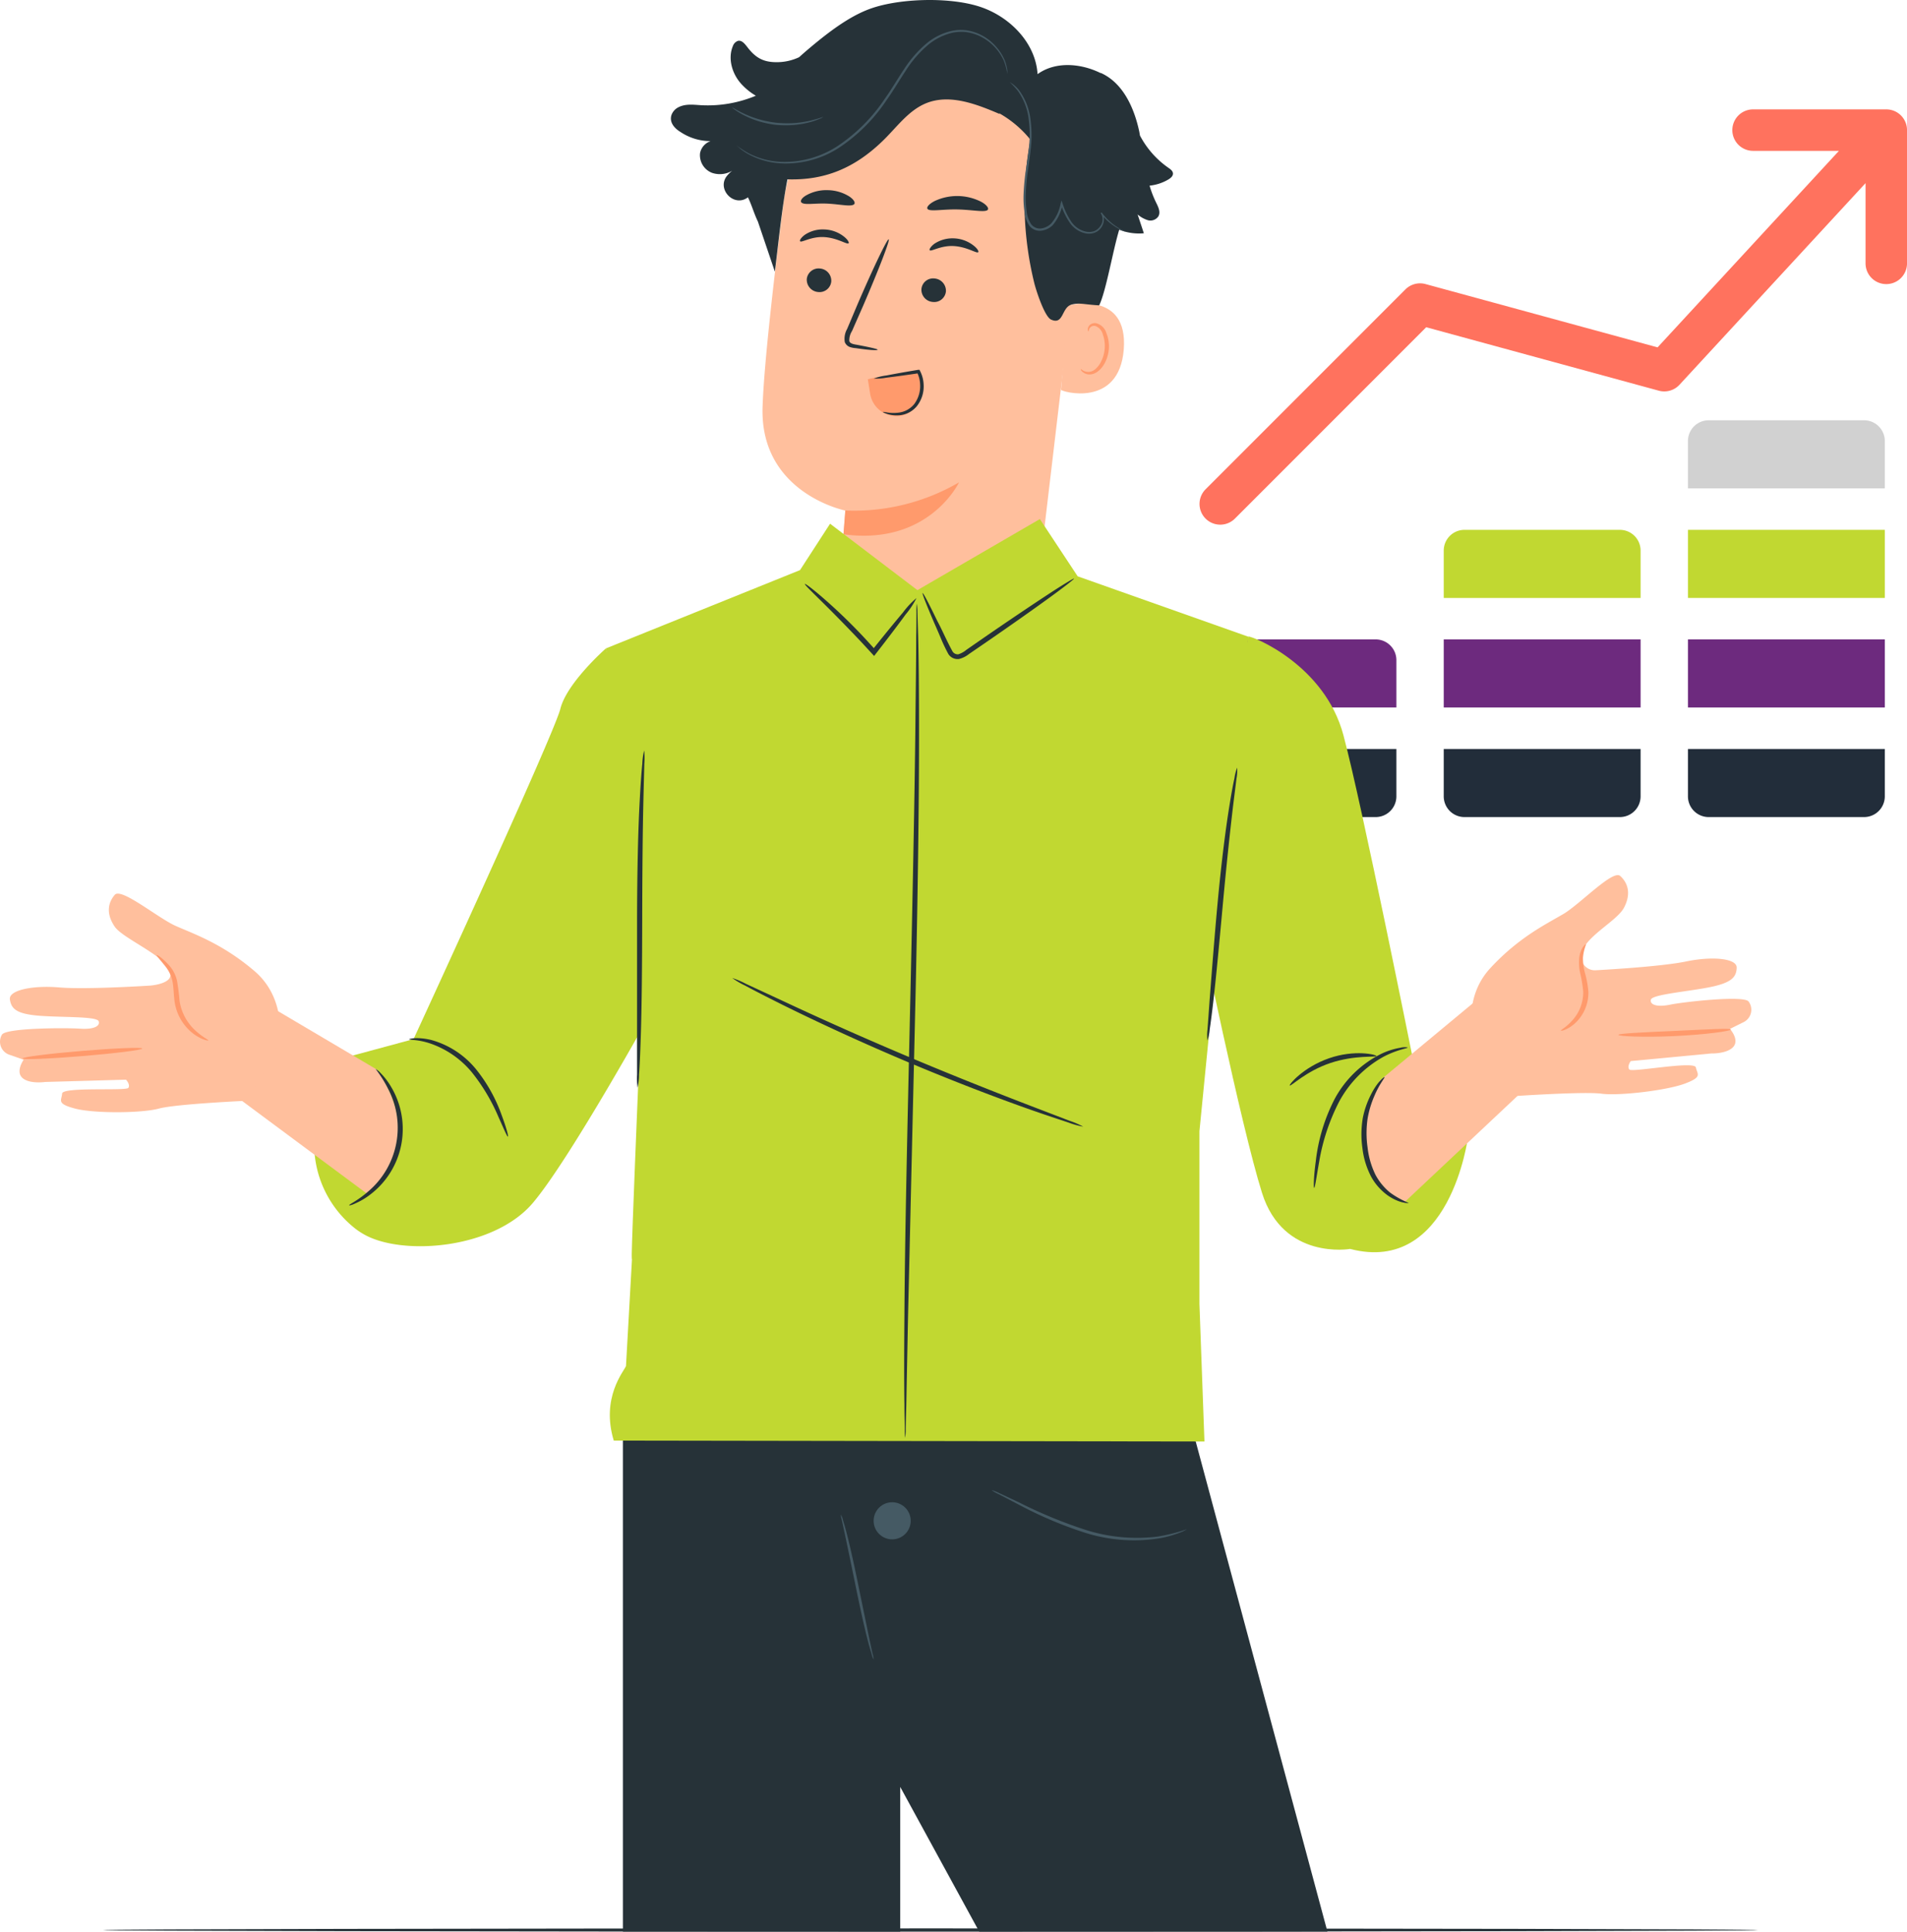 <svg height="563.449" viewBox="0 0 556.428 563.449" width="556.428" xmlns="http://www.w3.org/2000/svg"><g transform="translate(350 31.904)"><path d="m359.516 224.934h45.344a6.047 6.047 0 0 1 6.048 6.048v13.818h-57.439v-13.819a6.047 6.047 0 0 1 6.047-6.047zm0 0" fill="#d1d1d1" transform="translate(-210.957 -134.245)"/><path d="m353.469 462.734h57.439v13.816a6.047 6.047 0 0 1 -6.048 6.048h-45.344a6.047 6.047 0 0 1 -6.048-6.048zm0 0" fill="#222d3a" transform="translate(-210.957 -276.169)"/><path d="m353.469 383.469h57.439v19.863h-57.439zm0 0" fill="#6d2a7e" transform="translate(-210.957 -228.862)"/><path d="m353.469 304.2h57.439v19.864h-57.439zm0 0" fill="#c1d831" transform="translate(-210.957 -181.552)"/><path d="m182.782 304.2h45.344a6.048 6.048 0 0 1 6.048 6.048v13.817h-57.44v-13.818a6.048 6.048 0 0 1 6.048-6.047zm0 0" fill="#c1d831" transform="translate(-105.479 -181.552)"/><path d="m6.048 383.469h45.345a6.048 6.048 0 0 1 6.048 6.048v13.815h-57.441v-13.816a6.047 6.047 0 0 1 6.048-6.047zm0 0" fill="#6d2a7e" transform="translate(0 -228.862)"/><path d="m176.734 462.734h57.439v13.816a6.047 6.047 0 0 1 -6.048 6.048h-45.343a6.047 6.047 0 0 1 -6.048-6.048zm0 0" fill="#222d3a" transform="translate(-105.479 -276.169)"/><path d="m0 462.734h57.44v13.816a6.048 6.048 0 0 1 -6.048 6.048h-45.344a6.047 6.047 0 0 1 -6.048-6.048zm0 0" fill="#222d3a" transform="translate(0 -276.169)"/><path d="m176.734 383.469h57.44v19.863h-57.44zm0 0" fill="#6d2a7e" transform="translate(-105.479 -228.862)"/><path d="m200.38 0h-38.866a6.048 6.048 0 0 0 0 12.1h25.054l-52.917 57.322-67.712-18.465a6.04 6.04 0 0 0 -5.868 1.558l-58.3 58.3a6.047 6.047 0 1 0 8.552 8.552l55.819-55.819 67.87 18.51a6.049 6.049 0 0 0 6.035-1.732l54.286-58.809v23.4a6.048 6.048 0 1 0 12.1 0v-38.869a6.047 6.047 0 0 0 -6.053-6.048zm0 0" fill="#ff725e"/></g><path d="m541.53 534.911v-148.971l165.7.649 39.87 148.322h-101.6l-23.051-42.216v42.216z" fill="#263238" transform="translate(-359.779 28.539)"/><path d="m571.9 444.651a5.954 5.954 0 0 1 -.616-1.664c-.333-1.049-.782-2.58-1.265-4.494-.965-3.8-2.131-9.088-3.329-14.98s-2.264-10.936-3.1-14.98c-.383-1.764-.716-3.329-.982-4.527a6.805 6.805 0 0 1 -.3-1.664 5.928 5.928 0 0 1 .633 1.664c.333 1.049.766 2.563 1.248 4.478.982 3.8 2.131 9.088 3.329 14.98l3.079 14.98c.383 1.764.716 3.329.982 4.527a6.744 6.744 0 0 1 .321 1.68z" fill="#455a64" transform="translate(-316.971 39.437)"/><path d="m663.126 409.485a3.284 3.284 0 0 1 -.533.316 11.74 11.74 0 0 1 -1.664.732 31.345 31.345 0 0 1 -6.242 1.664 47.471 47.471 0 0 1 -21.172-1.664 117.7 117.7 0 0 1 -19.608-8.323l-5.709-2.979a10.072 10.072 0 0 1 -2.047-1.182 13.9 13.9 0 0 1 2.2.882c1.382.633 3.329 1.565 5.826 2.73a138.159 138.159 0 0 0 19.574 8.056 49.585 49.585 0 0 0 20.84 1.914 51.589 51.589 0 0 0 8.535-2.146z" fill="#455a64" transform="translate(-316.839 36.586)"/><ellipse cx="260.32" cy="443.608" fill="#455a64" rx="5.41" ry="5.41"/><path d="m341.3 129.533a46.879 46.879 0 0 1 48.647-40.917l2.426.1c26.085 2.718 38.36 26.3 34.926 52.388l-12.407 104.82-42.684 12.176-14.686-16.074c.643-7.307 1.871-22.607 1.812-22.607s-24.959-5.056-24.141-30.205c.394-12.174 3.258-37.177 6.107-59.681z" fill="#ffbf9d" transform="translate(-112.69 -70.496)"/><path d="m359.911 180.688a60.894 60.894 0 0 0 33.172-8.2s-8.768 18.544-33.713 15.139z" fill="#ff9a6c" transform="translate(-113.267 -31.781)"/><path d="m384.871 132.877a3.6 3.6 0 0 0 3.3 3.785 3.434 3.434 0 0 0 3.843-3.069 3.58 3.58 0 0 0 -3.288-3.785 3.463 3.463 0 0 0 -3.858 3.069z" fill="#263238" transform="translate(-149.465 -51.482)"/><path d="m381.43 125.453c.424.5 3.229-1.461 7.087-1.213s6.605 2.25 7.058 1.8c.2-.2-.2-1.067-1.461-2.031a9.747 9.747 0 0 0 -5.612-2 9.411 9.411 0 0 0 -5.685 1.549c-1.168.857-1.606 1.676-1.387 1.895z" fill="#263238" transform="translate(-147.967 -55.077)"/><path d="m361.982 134.868a3.58 3.58 0 0 0 3.288 3.77 3.434 3.434 0 0 0 3.858-3.069 3.6 3.6 0 0 0 -3.3-3.77 3.42 3.42 0 0 0 -3.843 3.069z" fill="#263238" transform="translate(-93.126 -50.565)"/><path d="m355.54 127.246c.424.482 3.244-1.461 7.1-1.213s6.605 2.236 7.044 1.783c.219-.19-.19-1.067-1.461-2.017a9.849 9.849 0 0 0 -5.611-2.017 9.615 9.615 0 0 0 -5.685 1.549c-1.153.863-1.592 1.696-1.387 1.915z" fill="#263238" transform="translate(-84.258 -54.254)"/><path d="m383.04 156.164c0-.2-2.353-.731-6.225-1.461-.979-.146-1.9-.395-2.046-1.067a5.041 5.041 0 0 1 .8-2.923c1.023-2.353 2.119-4.808 3.244-7.38 4.545-10.521 7.877-19.187 7.453-19.362s-4.457 8.2-8.987 18.7c-1.1 2.6-2.133 5.071-3.142 7.438a5.845 5.845 0 0 0 -.687 3.843 2.484 2.484 0 0 0 1.564 1.461 6.547 6.547 0 0 0 1.666.307c3.905.59 6.33.707 6.36.444z" fill="#263238" transform="translate(-126.956 -54.165)"/><path d="m353.587 119c.482 1.008 4.282.146 8.841.248s8.344.994 8.856 0c.219-.482-.511-1.461-2.075-2.28a15.461 15.461 0 0 0 -13.488-.175c-1.593.817-2.338 1.723-2.134 2.207z" fill="#263238" transform="translate(-83.007 -58.15)"/><path d="m380.3 117.7c.745.935 3.946.2 7.73.395s6.941 1.008 7.73.132c.351-.424-.1-1.33-1.461-2.236a12.217 12.217 0 0 0 -6.2-1.827 12 12 0 0 0 -6.269 1.461c-1.366.76-1.863 1.636-1.53 2.075z" fill="#263238" transform="translate(-146.505 -58.693)"/><path d="m328.551 137.35c.438-.161 17.536-4.384 16.177 12.845s-18.31 12.29-18.31 11.749 2.133-24.594 2.133-24.594z" fill="#ffbf9d" transform="translate(-16.835 -48.254)"/><path d="m329.447 154.088c.088 0 .292.234.775.5a3.025 3.025 0 0 0 2.236.219c1.856-.526 3.609-3.288 3.931-6.371a9.79 9.79 0 0 0 -.5-4.384 3.507 3.507 0 0 0 -2.075-2.47 1.534 1.534 0 0 0 -1.827.672c-.263.468-.19.818-.278.848s-.351-.321-.161-1.023a2 2 0 0 1 .76-1.023 2.265 2.265 0 0 1 1.7-.307 4.179 4.179 0 0 1 2.923 2.923 10.009 10.009 0 0 1 .672 4.866c-.38 3.449-2.4 6.547-4.939 7.073a3.171 3.171 0 0 1 -2.689-.672c-.528-.439-.587-.822-.528-.851z" fill="#ff9a6c" transform="translate(-14.091 -46.448)"/><path d="m316.833 109.679a4.121 4.121 0 0 1 2.09-2.236c2.06-1.008 4.311-.687 6.5-.555a36.4 36.4 0 0 0 16-2.762 18.167 18.167 0 0 1 -4.384-3.595c-2.572-2.923-3.843-7.307-2.294-10.945a2.411 2.411 0 0 1 1.461-1.461c1.14-.263 2.031.906 2.747 1.827 2.338 3.054 4.6 4.384 8.446 4.384a15.256 15.256 0 0 0 6.678-1.461 1.664 1.664 0 0 1 .234-.219c.95-.862 1.9-1.681 2.82-2.455 6.941-5.845 12.83-9.937 18.72-11.807 8.636-2.747 22.753-3.054 31.316-.1s15.914 10.551 16.455 19.538c5.2-3.77 12.567-3.186 18.354-.336h.146c6.474 2.923 9.718 10.229 11.179 17.1.073.38.132.76.2 1.14a26.392 26.392 0 0 0 8.3 9.411c.614.424 1.315.935 1.33 1.681s-.643 1.3-1.271 1.681a13.371 13.371 0 0 1 -5.553 1.841 30.834 30.834 0 0 0 1.856 4.837c.658 1.315 1.461 2.923.672 4.179a2.806 2.806 0 0 1 -3.025 1.067 8.476 8.476 0 0 1 -3-1.681c.614 1.827 1.228 3.653 1.827 5.495a15.71 15.71 0 0 1 -7.19-1.038c-1.885 6.24-3.829 17.9-5.845 22.066-4.559-.263-5.641-.833-7.993-.248-3.04.76-2.309 6.108-6.064 4.384-1.914-.906-4.384-8.607-4.881-10.653a98.407 98.407 0 0 1 -1.125-41.808 31.506 31.506 0 0 0 -9.192-7.76l.278.292c-6.839-2.923-14.613-5.962-21.511-3.171-5.348 2.177-8.768 7.307-12.977 11.281-7.935 7.57-16.542 11.267-27.487 10.916-1.549 7.5-2.777 19.874-3.683 26.917l-4.955-14.625c-.424-.862-.76-1.724-1.1-2.6l-.1-.263c-.526-1.388-1.008-2.791-1.7-4.179-4.077 3.1-9.338-2.5-6.006-6.386a9.939 9.939 0 0 1 2.294-1.987 7.029 7.029 0 0 1 -6.781 1.228 5.524 5.524 0 0 1 -3.478-5.728 4.676 4.676 0 0 1 3.069-3.522 15.768 15.768 0 0 1 -8.768-2.66c-1.761-1.064-3.369-2.847-2.609-5.024z" fill="#263238" transform="translate(-120.882 -76.201)"/><path d="m326.08 92.6a22.462 22.462 0 0 1 2.338 2.5 17.784 17.784 0 0 1 3.23 8.622 31 31 0 0 1 .161 6.444c-.161 2.309-.526 4.779-.906 7.307a65.757 65.757 0 0 0 -.8 8.227 27.77 27.77 0 0 0 .234 4.384 9 9 0 0 0 1.461 4.384 3.8 3.8 0 0 0 3.449 1.461 5.728 5.728 0 0 0 3.332-1.564 13.036 13.036 0 0 0 2.923-6.211h-.526a21.043 21.043 0 0 0 2.66 5.495 7.467 7.467 0 0 0 4.72 3.083 4.807 4.807 0 0 0 2.616-.263 4.179 4.179 0 0 0 1.9-1.593 4.383 4.383 0 0 0 .7-2.192 3.215 3.215 0 0 0 -.658-2.017l-.292.219a16.073 16.073 0 0 0 5.1 4.384 13.334 13.334 0 0 0 1.622.775 3.172 3.172 0 0 0 .585.2 2.529 2.529 0 0 0 -.555-.292c-.351-.175-.891-.453-1.564-.848a16.907 16.907 0 0 1 -4.9-4.5l-.292.219a3.215 3.215 0 0 1 -.1 3.741 3.872 3.872 0 0 1 -1.71 1.461 4.5 4.5 0 0 1 -2.382.2 6.985 6.985 0 0 1 -4.384-2.923 20.7 20.7 0 0 1 -2.557-5.363l-.307-.833-.234.862a12.436 12.436 0 0 1 -2.762 5.845 5.041 5.041 0 0 1 -2.923 1.461 3.186 3.186 0 0 1 -2.923-1.242 8.447 8.447 0 0 1 -1.344-4.062 28.46 28.46 0 0 1 -.248-4.3 68.555 68.555 0 0 1 .775-8.169c.351-2.587.716-5.071.862-7.409a32.644 32.644 0 0 0 -.234-6.532 17.887 17.887 0 0 0 -3.463-8.768 10.317 10.317 0 0 0 -2.6-2.207z" fill="#455a64" transform="translate(-31.461 -68.635)"/><path d="m349.72 116s0 .073.19.19a5.381 5.381 0 0 1 .585.511 10.522 10.522 0 0 0 1.008.76 16.684 16.684 0 0 0 1.461.921 22.446 22.446 0 0 0 10.609 2.747 28.6 28.6 0 0 0 15.578-4.384 49.524 49.524 0 0 0 14.16-14.043c2.06-2.923 3.785-5.845 5.641-8.666a32.908 32.908 0 0 1 6.181-7.219 17.243 17.243 0 0 1 7.57-3.858 12.758 12.758 0 0 1 3.858-.146 13.781 13.781 0 0 1 3.449.935 14.613 14.613 0 0 1 7.555 7.438 17.359 17.359 0 0 1 1.008 3.858v-1.044a12.584 12.584 0 0 0 -.745-2.923 14.173 14.173 0 0 0 -2.587-4.077 14.466 14.466 0 0 0 -5.071-3.712 13.692 13.692 0 0 0 -3.551-1.008 12.347 12.347 0 0 0 -4 .131 17.419 17.419 0 0 0 -7.833 3.887 33.607 33.607 0 0 0 -6.328 7.307c-1.885 2.777-3.609 5.845-5.641 8.651a49.525 49.525 0 0 1 -13.956 13.912 28.365 28.365 0 0 1 -15.3 4.5 22.592 22.592 0 0 1 -10.507-2.528 32.144 32.144 0 0 1 -3.334-2.14z" fill="#455a64" transform="translate(-134.655 -73.443)"/><path d="m386.5 97.652a8.392 8.392 0 0 0 .848.7 19.831 19.831 0 0 0 2.572 1.549 26.816 26.816 0 0 0 4.121 1.71 29.49 29.49 0 0 0 5.348 1.125 31.186 31.186 0 0 0 5.465 0 27.649 27.649 0 0 0 4.384-.789 21.7 21.7 0 0 0 2.835-.979 4.839 4.839 0 0 0 .994-.5c0-.1-1.461.5-3.931 1.067a30.553 30.553 0 0 1 -4.384.658 33.289 33.289 0 0 1 -5.363-.088 31.389 31.389 0 0 1 -5.246-1.067 29.565 29.565 0 0 1 -4.092-1.549c-2.207-1.019-3.493-1.925-3.551-1.837z" fill="#455a64" transform="translate(-172.897 -66.307)"/><path d="m381.551 150.36a21.176 21.176 0 0 1 .935 5.611 6.386 6.386 0 0 1 -1.812 4.91 7 7 0 0 1 -5.392 2.5h-.073a7.789 7.789 0 0 1 -7.672-6.634l-.658-4.121c3.921-1.068 14.38-1.988 14.672-2.266z" fill="#ff9a6c" transform="translate(-113.66 -41.99)"/><path d="m369.108 162.339c0-.088.5 0 1.33.132a11.5 11.5 0 0 0 3.522 0 6.927 6.927 0 0 0 4.3-2.5 8.768 8.768 0 0 0 1.68-5.845 8.549 8.549 0 0 0 -.891-3.376l.511.263c-3.741.555-7.014 1.008-9.367 1.286a16.806 16.806 0 0 1 -3.77.278 15.33 15.33 0 0 1 3.682-.906c2.309-.453 5.568-1.038 9.309-1.651h.351l.161.321a9.411 9.411 0 0 1 1.038 3.785 9.28 9.28 0 0 1 -1.987 6.517 7.438 7.438 0 0 1 -4.91 2.616 9.776 9.776 0 0 1 -3.7-.351c-.849-.291-1.273-.508-1.259-.569z" fill="#263238" transform="translate(-111.475 -42.146)"/><path d="m272.013 203.24c1.461 0 22.3 8.33 27.765 28.8s20.458 95.395 20.458 95.395l15.87 21.92s-5.144 40.172-34.37 32.544c0 0-19.509 3.4-25.719-16.367s-18.266-78.751-18.266-78.751z" fill="#c1d831" transform="translate(92.209 -17.595)"/><path d="m309.282 394.01c-1.228 18 4.165-107.392 4.384-111.966l-12.056-64.517 56.612-22.827 8.768-13.532 25.485 19.377 35.725-20.735 11.033 16.7 49.772 17.609-14.243 144.249v50.372l1.461 40.142-172.348-.263c-3.814-12.611 3.025-20.283 3.566-21.759z" fill="#c1d831" transform="translate(-124.788 -28.404)"/><path d="m505.272 205.62s-11.4 10-13.3 17.624-42.844 96.356-42.844 96.356l-20.356 5.5-5.422 11.267a31.36 31.36 0 0 0 8.87 38.579 20.647 20.647 0 0 0 2.18 1.454c10.989 6.532 37.994 4.589 49.524-9 10.916-12.83 35.568-57.474 35.568-57.474v-56.565z" fill="#c1d831" transform="translate(-328.465 -16.497)"/><path d="m514.52 295.2-29.226-17.27-14.1 17.273 2.923 8.359 37.717 28a25.135 25.135 0 0 0 8.768-15.169c1.707-10.493-6.082-21.193-6.082-21.193z" fill="#ffbf9d" transform="translate(-404.437 16.861)"/><path d="m449.414 283.739c0 .278 2.47 0 6.152 1.242a27.311 27.311 0 0 1 12.144 8.419 55.661 55.661 0 0 1 7.745 12.991c1.607 3.566 2.557 5.845 2.762 5.743s-.409-2.44-1.783-6.152a45.886 45.886 0 0 0 -7.57-13.561 25.69 25.69 0 0 0 -13.006-8.461c-3.958-.966-6.488-.353-6.444-.221z" fill="#263238" transform="translate(-330.022 19.396)"/><path d="m576.249 298.288c.278-.541 2.426-12.977-7.029-21.087s-17.974-10.945-23.1-13.24-15.812-11.208-17.7-9.046-2.7 5.407 0 9.323 18.18 9.807 16.08 14.762c-.877 2.046-5.743 2.4-5.743 2.4s-18.646 1.213-26.494.541-14.862.8-14.452 3.507 1.885 4.194 8.373 4.735 17.024.132 17.536 1.622-1.622 2.426-5.407 2.163-21.613-.278-22.826 1.754a4.019 4.019 0 0 0 2.163 5.845l4.179 1.461s-2.426 3.39-.395 5.275 6.62 1.213 6.62 1.213l23.644-.672s1.344 1.461.672 2.4-19.187-.365-19.319 1.651-1.768 2.923 3.785 4.384 19.45 1.359 24.448 0 25.953-2.294 25.953-2.294z" fill="#ffbf9d" transform="translate(-494.925 6.089)"/><path d="m250.563 299.029 27.356-22.709 15.709 17.653-1.929 8.651-34.199 32.149a23.688 23.688 0 0 1 -10.741-13.152c-3.4-9.616 3.804-22.592 3.804-22.592z" fill="#ffbf9d" transform="translate(152.076 16.118)"/><path d="m202.2 299.774c-.322-.5-3.916-12.6 4.53-21.744s16.571-12.977 21.408-15.855 14.379-12.976 16.513-11.048 3.317 5.056 1.1 9.265-12.86 9.119-12.494 14.526a4 4 0 0 0 4.3 3.712s18.661-.964 26.3-2.557 14.862-.921 14.774 1.812-1.461 4.384-7.774 5.67-16.893 2.119-17.258 3.653 1.9 2.236 5.626 1.461 21.438-2.791 22.884-.921a4.033 4.033 0 0 1 -1.461 6.021l-3.989 1.973s2.806 3.069 1.023 5.188-6.444 1.973-6.444 1.973l-23.513 2.221s-1.184 1.578-.395 2.47 19-2.616 19.392-.614 2.09 2.747-3.259 4.735-19.172 3.609-24.287 2.923-26.041.745-26.041.745z" fill="#ffbf9d" transform="translate(228.102 4.384)"/><g fill="#263238"><path d="m367.868 192.773c-.146.161 1.8 2.046 4.91 5.115s7.307 7.307 11.9 12.187l2.791 3.04.6.658.541-.7c3.493-4.486 6.532-8.476 8.636-11.384a24.655 24.655 0 0 0 3.186-4.808 24.255 24.255 0 0 0 -3.946 4.209c-2.323 2.733-5.495 6.62-9.046 11.062h1.14l-2.791-3.069a158.943 158.943 0 0 0 -12.29-11.954c-3.322-2.909-5.499-4.516-5.631-4.356z" transform="translate(-133.017 -22.429)"/><path d="m312.587 229.43a12.116 12.116 0 0 0 -.8 3.054c-.438 1.987-.964 4.881-1.534 8.461-1.154 7.16-2.382 17.127-3.4 28.145s-1.754 21-2.324 28.233c-.234 3.346-.438 6.211-.614 8.549a12.623 12.623 0 0 0 0 3.171 13.15 13.15 0 0 0 .628-3.1c.307-2.017.687-4.925 1.1-8.519.833-7.219 1.754-17.185 2.762-28.2s2.075-20.941 2.923-28.13c.409-3.332.774-6.167 1.052-8.5a12.8 12.8 0 0 0 .207-3.164z" transform="translate(48.405 -5.513)"/><path d="m424.26 226a18.267 18.267 0 0 0 -.541 3.858c-.249 2.47-.512 6.079-.745 10.536-.5 8.9-.76 21.218-.789 34.809v45.3a18.735 18.735 0 0 0 .161 3.872 19.1 19.1 0 0 0 .424-3.858c.175-2.484.336-6.094.482-10.536.307-8.914.409-21.233.438-34.823s.131-25.895.351-34.794c.1-4.209.19-7.745.263-10.536a19.235 19.235 0 0 0 -.044-3.828z" transform="translate(-236.303 -7.095)"/><path d="m269.884 326.264c.234 0 .628-2.923 1.461-7.657a59.913 59.913 0 0 1 5.845-17.536 32.734 32.734 0 0 1 12.787-12.977c4.194-2.236 7.307-2.513 7.19-2.791a4.969 4.969 0 0 0 -2.119.088 20.929 20.929 0 0 0 -5.538 1.754 31.141 31.141 0 0 0 -13.635 13.155 52.373 52.373 0 0 0 -5.524 18.208c-.642 4.746-.657 7.742-.467 7.756z" transform="translate(113.569 20.228)"/><path d="m276.019 295.841c.307.351 4.72-4.179 11.881-6.561s13.43-1.607 13.43-2.017-6.357-1.973-13.9.658-11.747 7.745-11.411 7.92z" transform="translate(100.317 20.782)"/><path d="m367.644 440.019a15.064 15.064 0 0 0 .161-2.484c0-1.754.1-4.106.175-7.087.117-6.3.292-15.169.511-26.07.526-22.139 1.228-52.491 2.017-86.013s1.228-64.02 1.184-86.042c0-11.018-.1-19.932-.248-26.085-.088-2.923-.161-5.334-.2-7.087a18.125 18.125 0 0 0 -.175-2.47 13.441 13.441 0 0 0 -.131 2.47c0 1.754 0 4.121-.073 7.087 0 6.3-.131 15.169-.234 26.07-.234 22.022-.862 52.432-1.622 86.028s-1.461 64.006-1.578 86.028c-.1 11.018-.1 19.932 0 26.085 0 2.923.088 5.334.1 7.087a16.549 16.549 0 0 0 .113 2.483z" transform="translate(-103.537 -20.621)"/><path d="m276.306 291.213c-.117-.161-2.163 1.461-3.989 5.158a25.964 25.964 0 0 0 -2.338 6.751 28.626 28.626 0 0 0 -.117 8.768 23.862 23.862 0 0 0 2.572 8.4 16.5 16.5 0 0 0 4.779 5.392c3.434 2.411 6.181 2.353 6.152 2.221a25.835 25.835 0 0 1 -5.495-3.069 17.039 17.039 0 0 1 -4.223-5.2 24.245 24.245 0 0 1 -2.28-7.935 29.446 29.446 0 0 1 0-8.33 28.658 28.658 0 0 1 1.929-6.532c1.504-3.637 3.171-5.463 3.01-5.624z" transform="translate(127.663 22.984)"/><path d="m470.436 329.33c0 .088.7 0 1.827-.555a20.665 20.665 0 0 0 4.457-2.674 23.98 23.98 0 0 0 6.021-31.185 20.767 20.767 0 0 0 -3.142-4.15 5.441 5.441 0 0 0 -1.461-1.184 34.6 34.6 0 0 1 3.682 5.845 24.36 24.36 0 0 1 -5.787 29.84c-3.186 2.806-5.714 3.814-5.597 4.063z" transform="translate(-368.55 22.233)"/><path d="m334.56 271.42a24.281 24.281 0 0 0 3.785 2.221c2.47 1.344 6.094 3.2 10.609 5.451 9.031 4.486 21.642 10.4 35.8 16.4s27.2 10.945 36.708 14.292c4.749 1.68 8.607 2.923 11.3 3.829a23.926 23.926 0 0 0 4.223 1.169 25.894 25.894 0 0 0 -4.019-1.724l-11.135-4.267c-9.4-3.609-22.344-8.695-36.533-14.686s-26.8-11.691-35.919-15.972l-10.814-5.012a25.159 25.159 0 0 0 -4.005-1.701z" transform="translate(-120.913 13.858)"/></g><path d="m509.256 266.853c-.175.175 1.1 1.461 2.718 3.551a10.23 10.23 0 0 1 1.87 4.15c.351 1.7.321 3.7.614 5.845a14.35 14.35 0 0 0 5.641 9.513c2.353 1.7 4.179 1.958 4.223 1.812s-1.534-.862-3.551-2.645a14.8 14.8 0 0 1 -4.866-8.856 59.061 59.061 0 0 0 -.76-5.977 10.128 10.128 0 0 0 -2.382-4.515c-1.915-2.103-3.39-2.995-3.507-2.878z" fill="#ff9a6c" transform="translate(-463.514 11.746)"/><path d="m205.26 283.323c0 .409 7.307.789 16.454.351s16.381-1.461 16.352-1.914-7.38 0-16.425.409-16.381.731-16.381 1.154z" fill="#ff9a6c" transform="translate(266.953 18.54)"/><path d="m233.7 289.874c0 .146 1.754-.132 3.829-1.9a12.07 12.07 0 0 0 4.165-9.44 28.494 28.494 0 0 0 -1.023-5.568 16.426 16.426 0 0 1 -.555-4.384 13.9 13.9 0 0 1 .921-3.887c-.088-.175-1.622 1.008-1.987 3.8a14.511 14.511 0 0 0 .263 4.676 36.8 36.8 0 0 1 .877 5.348 12.187 12.187 0 0 1 -3.39 8.607c-1.71 1.874-3.2 2.514-3.1 2.748z" fill="#ff9a6c" transform="translate(221.764 10.748)"/><path d="m557.38 285.547c0-.409-7.877-.1-17.536.7s-17.448 1.8-17.4 2.207 7.877.1 17.536-.7 17.444-1.783 17.4-2.207z" fill="#ff9a6c" transform="translate(-515.862 20.291)"/><path d="m336.419 195.927c-.19.088 1.1 3.361 3.332 8.578q.877 1.987 1.841 4.252a49.7 49.7 0 0 0 2.323 4.925 3.186 3.186 0 0 0 3.127 1.461 7.672 7.672 0 0 0 2.923-1.461q2.543-1.739 5.2-3.566c7.131-4.91 13.532-9.425 18.12-12.757s7.307-5.48 7.307-5.655-3.113 1.666-7.847 4.779-11.252 7.482-18.369 12.392l-5.188 3.595a7.014 7.014 0 0 1 -2.324 1.3 1.768 1.768 0 0 1 -1.753-.891c-1.681-3.054-3.069-6.357-4.384-8.768-2.496-5.159-4.118-8.272-4.308-8.184z" fill="#263238" transform="translate(-67.212 -22.922)"/><path d="m24.71 445.794c0 .273 108.117.474 241.45.474s241.516-.2 241.516-.474-108.1-.474-241.516-.474-241.45.219-241.45.474z" fill="#263238" transform="translate(5.29 117.182)"/></svg>